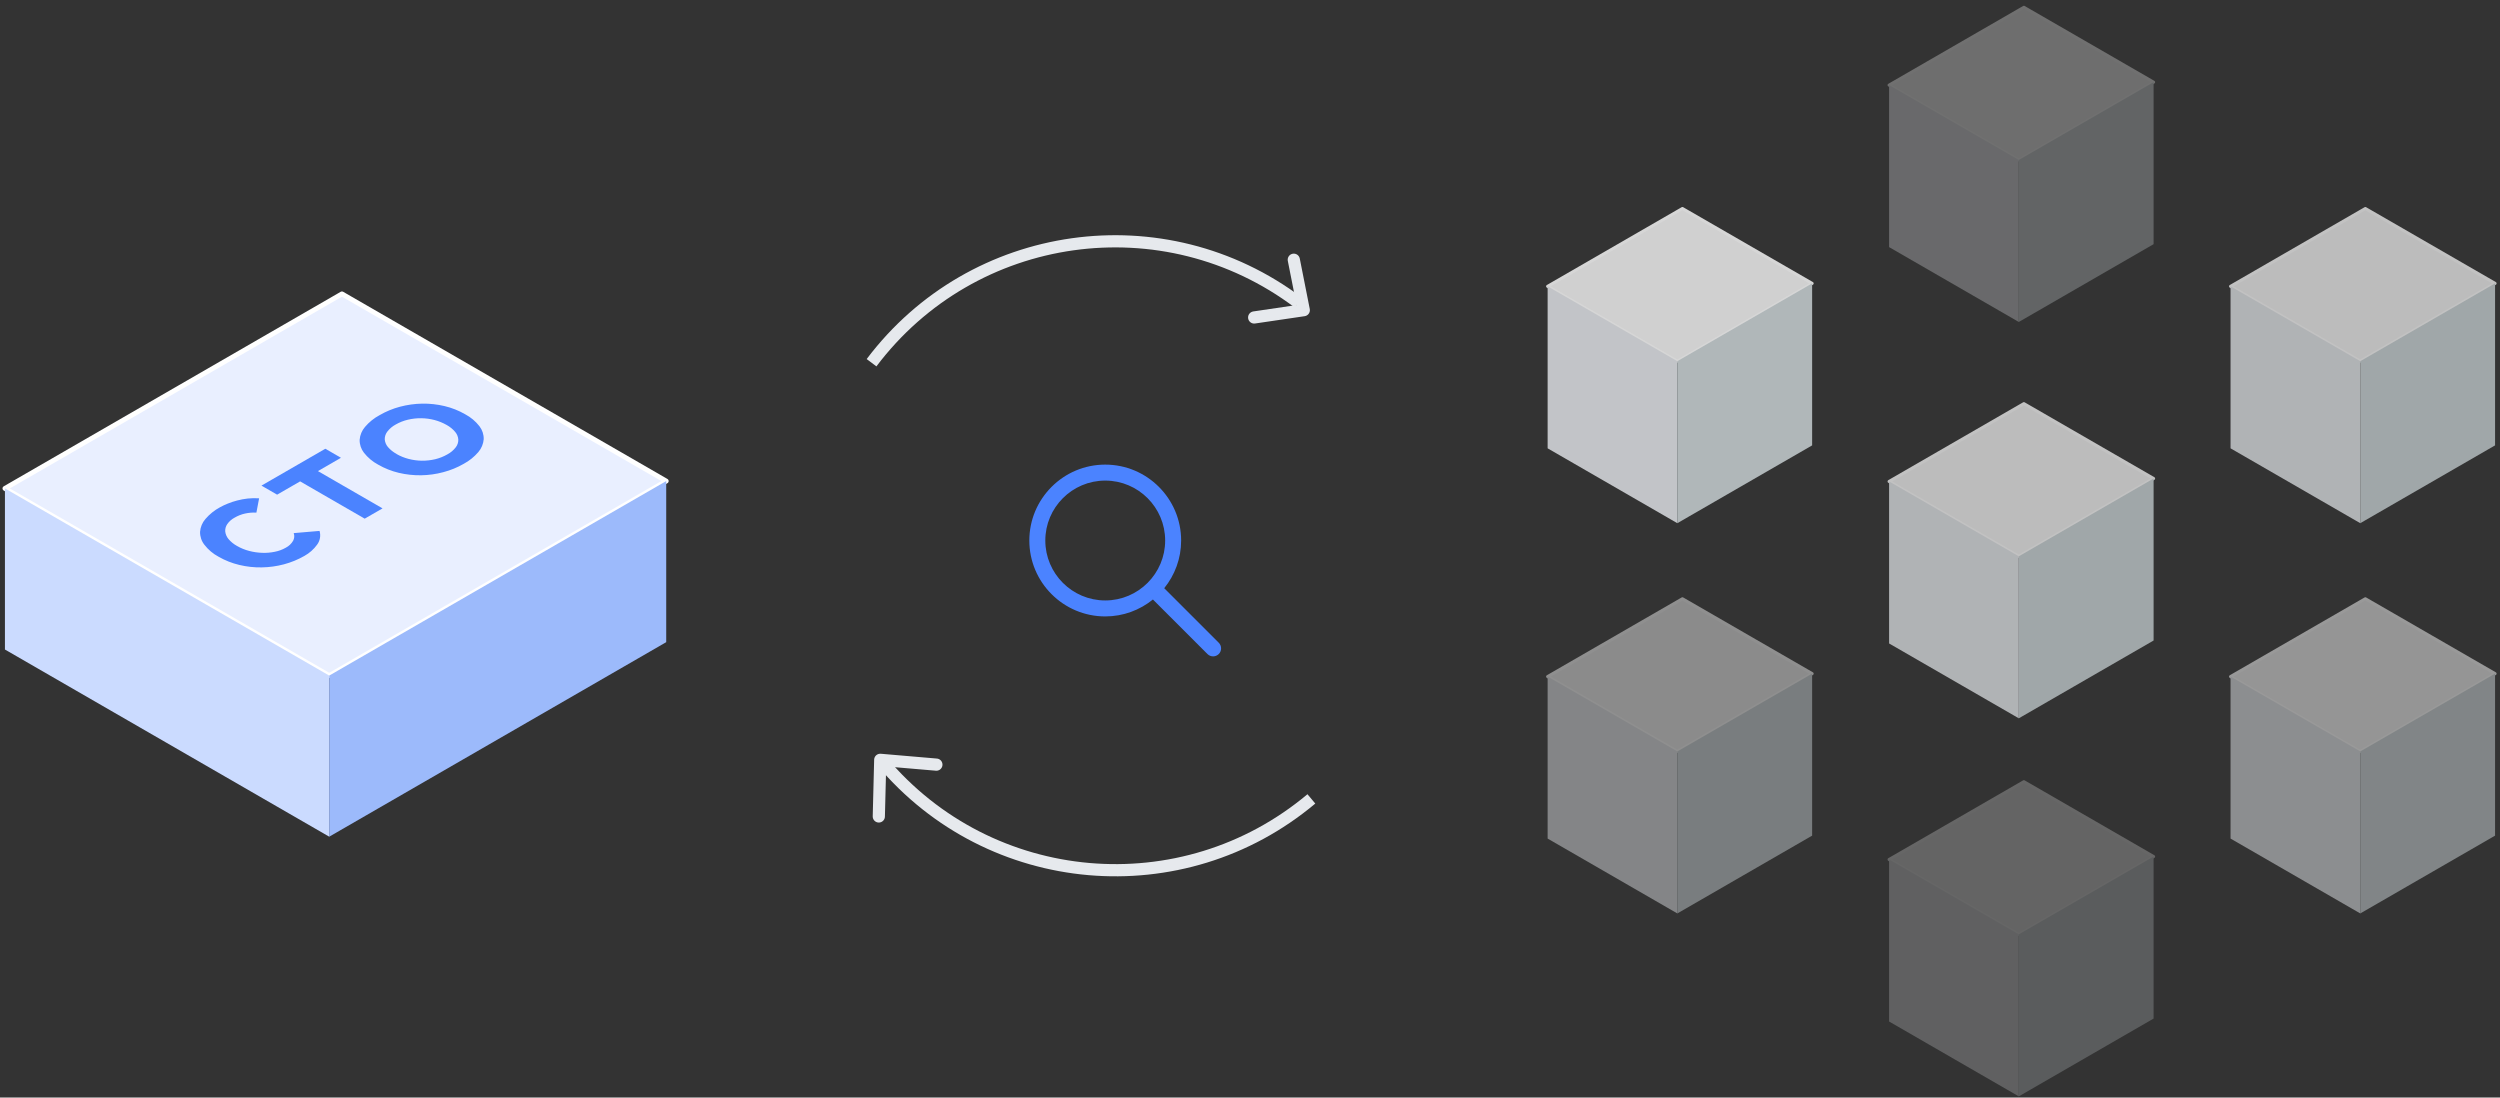 <svg width="410" height="180" viewBox="0 0 410 180" fill="none" xmlns="http://www.w3.org/2000/svg">
<rect x="0" y="0" width="410" height="180" fill="#333333" stroke="none"/>
<g opacity="0.7">
<path d="M387.083 59.236L365.81 46.958L387.917 34.196L409.19 46.475L387.083 59.236Z" fill="#F7F7F7" stroke="white" stroke-width="0.5" stroke-linecap="round" stroke-linejoin="round"/>
<path d="M365.81 46.958V73.526L387.083 85.804V59.236L365.81 46.958Z" fill="#E6E9ED"/>
<path d="M387.083 59.236L409.19 46.475V73.043L387.083 85.804V59.236Z" fill="url(#paint0_linear_1467_25933)"/>
</g>
<g opacity="0.5">
<path d="M387.083 123.236L365.81 110.958L387.917 98.196L409.19 110.475L387.083 123.236Z" fill="#F7F7F7" stroke="white" stroke-width="0.5" stroke-linecap="round" stroke-linejoin="round"/>
<path d="M365.81 110.958V137.526L387.083 149.804V123.236L365.81 110.958Z" fill="#E6E9ED"/>
<path d="M387.083 123.236L409.19 110.475V137.043L387.083 149.804V123.236Z" fill="url(#paint1_linear_1467_25933)"/>
</g>
<g opacity="0.3">
<path d="M331.083 26.236L309.81 13.958L331.917 1.196L353.19 13.475L331.083 26.236Z" fill="#F7F7F7" stroke="white" stroke-width="0.5" stroke-linecap="round" stroke-linejoin="round"/>
<path d="M309.81 13.958V40.526L331.083 52.804V26.236L309.81 13.958Z" fill="#E6E9ED"/>
<path d="M331.083 26.236L353.19 13.475V40.043L331.083 52.804V26.236Z" fill="url(#paint2_linear_1467_25933)"/>
</g>
<g opacity="0.8">
<path d="M275.083 59.236L253.81 46.958L275.917 34.196L297.19 46.475L275.083 59.236Z" fill="#F7F7F7" stroke="white" stroke-width="0.5" stroke-linecap="round" stroke-linejoin="round"/>
<path d="M253.81 46.958V73.526L275.083 85.804V59.236L253.81 46.958Z" fill="#E6E9ED"/>
<path d="M275.083 59.236L297.19 46.475V73.043L275.083 85.804V59.236Z" fill="url(#paint3_linear_1467_25933)"/>
</g>
<g opacity="0.45">
<path d="M275.083 123.236L253.81 110.958L275.917 98.196L297.19 110.475L275.083 123.236Z" fill="#F7F7F7" stroke="white" stroke-width="0.5" stroke-linecap="round" stroke-linejoin="round"/>
<path d="M253.81 110.958V137.526L275.083 149.804V123.236L253.81 110.958Z" fill="#E6E9ED"/>
<path d="M275.083 123.236L297.19 110.475V137.043L275.083 149.804V123.236Z" fill="url(#paint4_linear_1467_25933)"/>
</g>
<g opacity="0.7">
<path d="M331.083 91.236L309.81 78.958L331.917 66.196L353.19 78.475L331.083 91.236Z" fill="#F7F7F7" stroke="white" stroke-width="0.5" stroke-linecap="round" stroke-linejoin="round"/>
<path d="M309.81 78.958V105.526L331.083 117.804V91.236L309.81 78.958Z" fill="#E6E9ED"/>
<path d="M331.083 91.236L353.19 78.475V105.043L331.083 117.804V91.236Z" fill="url(#paint5_linear_1467_25933)"/>
</g>
<g opacity="0.25">
<path d="M331.083 153.236L309.81 140.958L331.917 128.196L353.19 140.475L331.083 153.236Z" fill="#F7F7F7" stroke="white" stroke-width="0.5" stroke-linecap="round" stroke-linejoin="round"/>
<path d="M309.81 140.958V167.526L331.083 179.804V153.236L309.81 140.958Z" fill="#E6E9ED"/>
<path d="M331.083 153.236L353.19 140.475V167.043L331.083 179.804V153.236Z" fill="url(#paint6_linear_1467_25933)"/>
</g>
<path d="M53.992 110.797L0.81 80.102L56.078 48.196L109.26 78.895L53.992 110.797Z" fill="#E9EFFF" stroke="white" stroke-width="0.797" stroke-linecap="round" stroke-linejoin="round"/>
<path d="M0.81 80.102V106.522L53.992 137.217V110.797L0.81 80.102Z" fill="#CBDBFF"/>
<path d="M53.992 110.797L109.26 78.895V105.315L53.992 137.217V110.797Z" fill="#9CBAFB"/>
<path d="M42.05 84.07C41.428 84.035 40.804 84.086 40.196 84.22C39.588 84.353 39.005 84.582 38.468 84.898C37.989 85.151 37.578 85.515 37.268 85.96C37.026 86.311 36.909 86.734 36.938 87.16C36.99 87.614 37.174 88.044 37.466 88.396C37.86 88.859 38.336 89.245 38.87 89.536C39.494 89.897 40.164 90.171 40.862 90.352C41.56 90.536 42.277 90.64 42.998 90.664C43.693 90.692 44.388 90.633 45.068 90.49C45.701 90.369 46.309 90.144 46.868 89.824C47.369 89.569 47.785 89.175 48.068 88.69C48.281 88.304 48.318 87.845 48.17 87.43L52.406 87.07C52.635 87.84 52.489 88.674 52.01 89.32C51.458 90.085 50.743 90.719 49.916 91.174C48.864 91.775 47.739 92.237 46.568 92.548C45.377 92.865 44.152 93.034 42.92 93.052C41.684 93.074 40.45 92.939 39.248 92.65C38.057 92.368 36.913 91.916 35.852 91.306C34.945 90.825 34.151 90.156 33.524 89.344C33.048 88.742 32.796 87.993 32.81 87.226C32.866 86.447 33.173 85.708 33.686 85.12C34.36 84.333 35.174 83.678 36.086 83.188C36.497 82.962 36.922 82.761 37.358 82.588C37.855 82.388 38.364 82.22 38.882 82.084C39.45 81.935 40.027 81.826 40.61 81.76C41.236 81.693 41.866 81.681 42.494 81.724L42.05 84.07Z" fill="#4B83FF"/>
<path d="M49.22 78.946L45.446 81.124L42.878 79.642L53.354 73.594L55.916 75.076L52.142 77.26L62.738 83.374L59.81 85.06L49.22 78.946Z" fill="#4B83FF"/>
<path d="M62.012 76.198C61.106 75.713 60.312 75.045 59.678 74.236C59.209 73.631 58.963 72.883 58.982 72.118C59.044 71.34 59.353 70.602 59.864 70.012C60.535 69.222 61.349 68.567 62.264 68.08C63.306 67.477 64.424 67.015 65.588 66.706C66.779 66.389 68.004 66.218 69.236 66.196C70.472 66.177 71.706 66.312 72.908 66.598C74.1 66.88 75.244 67.335 76.304 67.948C77.209 68.429 78.002 69.095 78.632 69.904C79.1 70.511 79.346 71.261 79.328 72.028C79.266 72.805 78.959 73.542 78.452 74.134C77.779 74.921 76.965 75.576 76.052 76.066C75.004 76.669 73.88 77.129 72.71 77.434C71.52 77.756 70.295 77.927 69.062 77.944C67.826 77.963 66.593 77.828 65.39 77.542C64.205 77.259 63.067 76.807 62.012 76.198ZM65.012 74.446C65.638 74.807 66.31 75.082 67.01 75.262C67.718 75.447 68.445 75.546 69.176 75.556C69.911 75.564 70.644 75.483 71.36 75.316C72.065 75.148 72.742 74.879 73.37 74.518C73.905 74.234 74.374 73.839 74.744 73.36C75.025 73.001 75.173 72.556 75.164 72.1C75.134 71.639 74.957 71.199 74.66 70.846C74.265 70.378 73.787 69.987 73.25 69.694C72.625 69.34 71.958 69.068 71.264 68.884C69.836 68.51 68.339 68.492 66.902 68.83C66.197 68.994 65.52 69.261 64.892 69.622C64.356 69.907 63.888 70.304 63.518 70.786C63.24 71.146 63.092 71.59 63.098 72.046C63.132 72.51 63.313 72.951 63.614 73.306C64.015 73.771 64.499 74.158 65.042 74.446H65.012Z" fill="#4B83FF"/>
<path d="M212.956 49.645C190.902 33.027 159.552 37.433 142.933 59.486" stroke="#E6E9ED" stroke-width="2"/>
<path d="M212.182 42.595L213.82 50.865L205.684 52.065" stroke="#E6E9ED" stroke-width="2" stroke-linecap="round" stroke-linejoin="round"/>
<path d="M144.623 124.856C162.373 146.009 193.911 148.768 215.065 131.018" stroke="#E6E9ED" stroke-width="2"/>
<path d="M144.126 133.898L144.36 124.611L153.567 125.4" stroke="#E6E9ED" stroke-width="2" stroke-linecap="round" stroke-linejoin="round"/>
<path d="M199.876 105.409L190.932 96.465C192.665 94.325 193.708 91.606 193.708 88.645C193.708 81.781 188.123 76.196 181.259 76.196C174.395 76.196 168.81 81.781 168.81 88.645C168.81 95.509 174.395 101.094 181.259 101.094C184.22 101.094 186.939 100.051 189.079 98.318L198.023 107.262C198.278 107.517 198.614 107.646 198.949 107.646C199.285 107.646 199.62 107.517 199.876 107.262C200.388 106.749 200.388 105.921 199.876 105.409ZM181.259 98.473C175.839 98.473 171.431 94.065 171.431 88.645C171.431 83.225 175.839 78.817 181.259 78.817C186.679 78.817 191.087 83.225 191.087 88.645C191.087 94.065 186.679 98.473 181.259 98.473Z" fill="#4B83FF"/>
<defs>
<linearGradient id="paint0_linear_1467_25933" x1="387.083" y1="2012.99" x2="2597.82" y2="2012.99" gradientUnits="userSpaceOnUse">
<stop stop-color="#CFD8DB"/>
<stop offset="1" stop-color="#CFD8DB"/>
</linearGradient>
<linearGradient id="paint1_linear_1467_25933" x1="387.083" y1="2076.99" x2="2597.82" y2="2076.99" gradientUnits="userSpaceOnUse">
<stop stop-color="#CFD8DB"/>
<stop offset="1" stop-color="#CFD8DB"/>
</linearGradient>
<linearGradient id="paint2_linear_1467_25933" x1="331.083" y1="1979.99" x2="2541.82" y2="1979.99" gradientUnits="userSpaceOnUse">
<stop stop-color="#CFD8DB"/>
<stop offset="1" stop-color="#CFD8DB"/>
</linearGradient>
<linearGradient id="paint3_linear_1467_25933" x1="275.083" y1="2012.99" x2="2485.82" y2="2012.99" gradientUnits="userSpaceOnUse">
<stop stop-color="#CFD8DB"/>
<stop offset="1" stop-color="#CFD8DB"/>
</linearGradient>
<linearGradient id="paint4_linear_1467_25933" x1="275.083" y1="2076.99" x2="2485.82" y2="2076.99" gradientUnits="userSpaceOnUse">
<stop stop-color="#CFD8DB"/>
<stop offset="1" stop-color="#CFD8DB"/>
</linearGradient>
<linearGradient id="paint5_linear_1467_25933" x1="331.083" y1="2044.99" x2="2541.82" y2="2044.99" gradientUnits="userSpaceOnUse">
<stop stop-color="#CFD8DB"/>
<stop offset="1" stop-color="#CFD8DB"/>
</linearGradient>
<linearGradient id="paint6_linear_1467_25933" x1="331.083" y1="2106.99" x2="2541.82" y2="2106.99" gradientUnits="userSpaceOnUse">
<stop stop-color="#CFD8DB"/>
<stop offset="1" stop-color="#CFD8DB"/>
</linearGradient>
</defs>
</svg>
